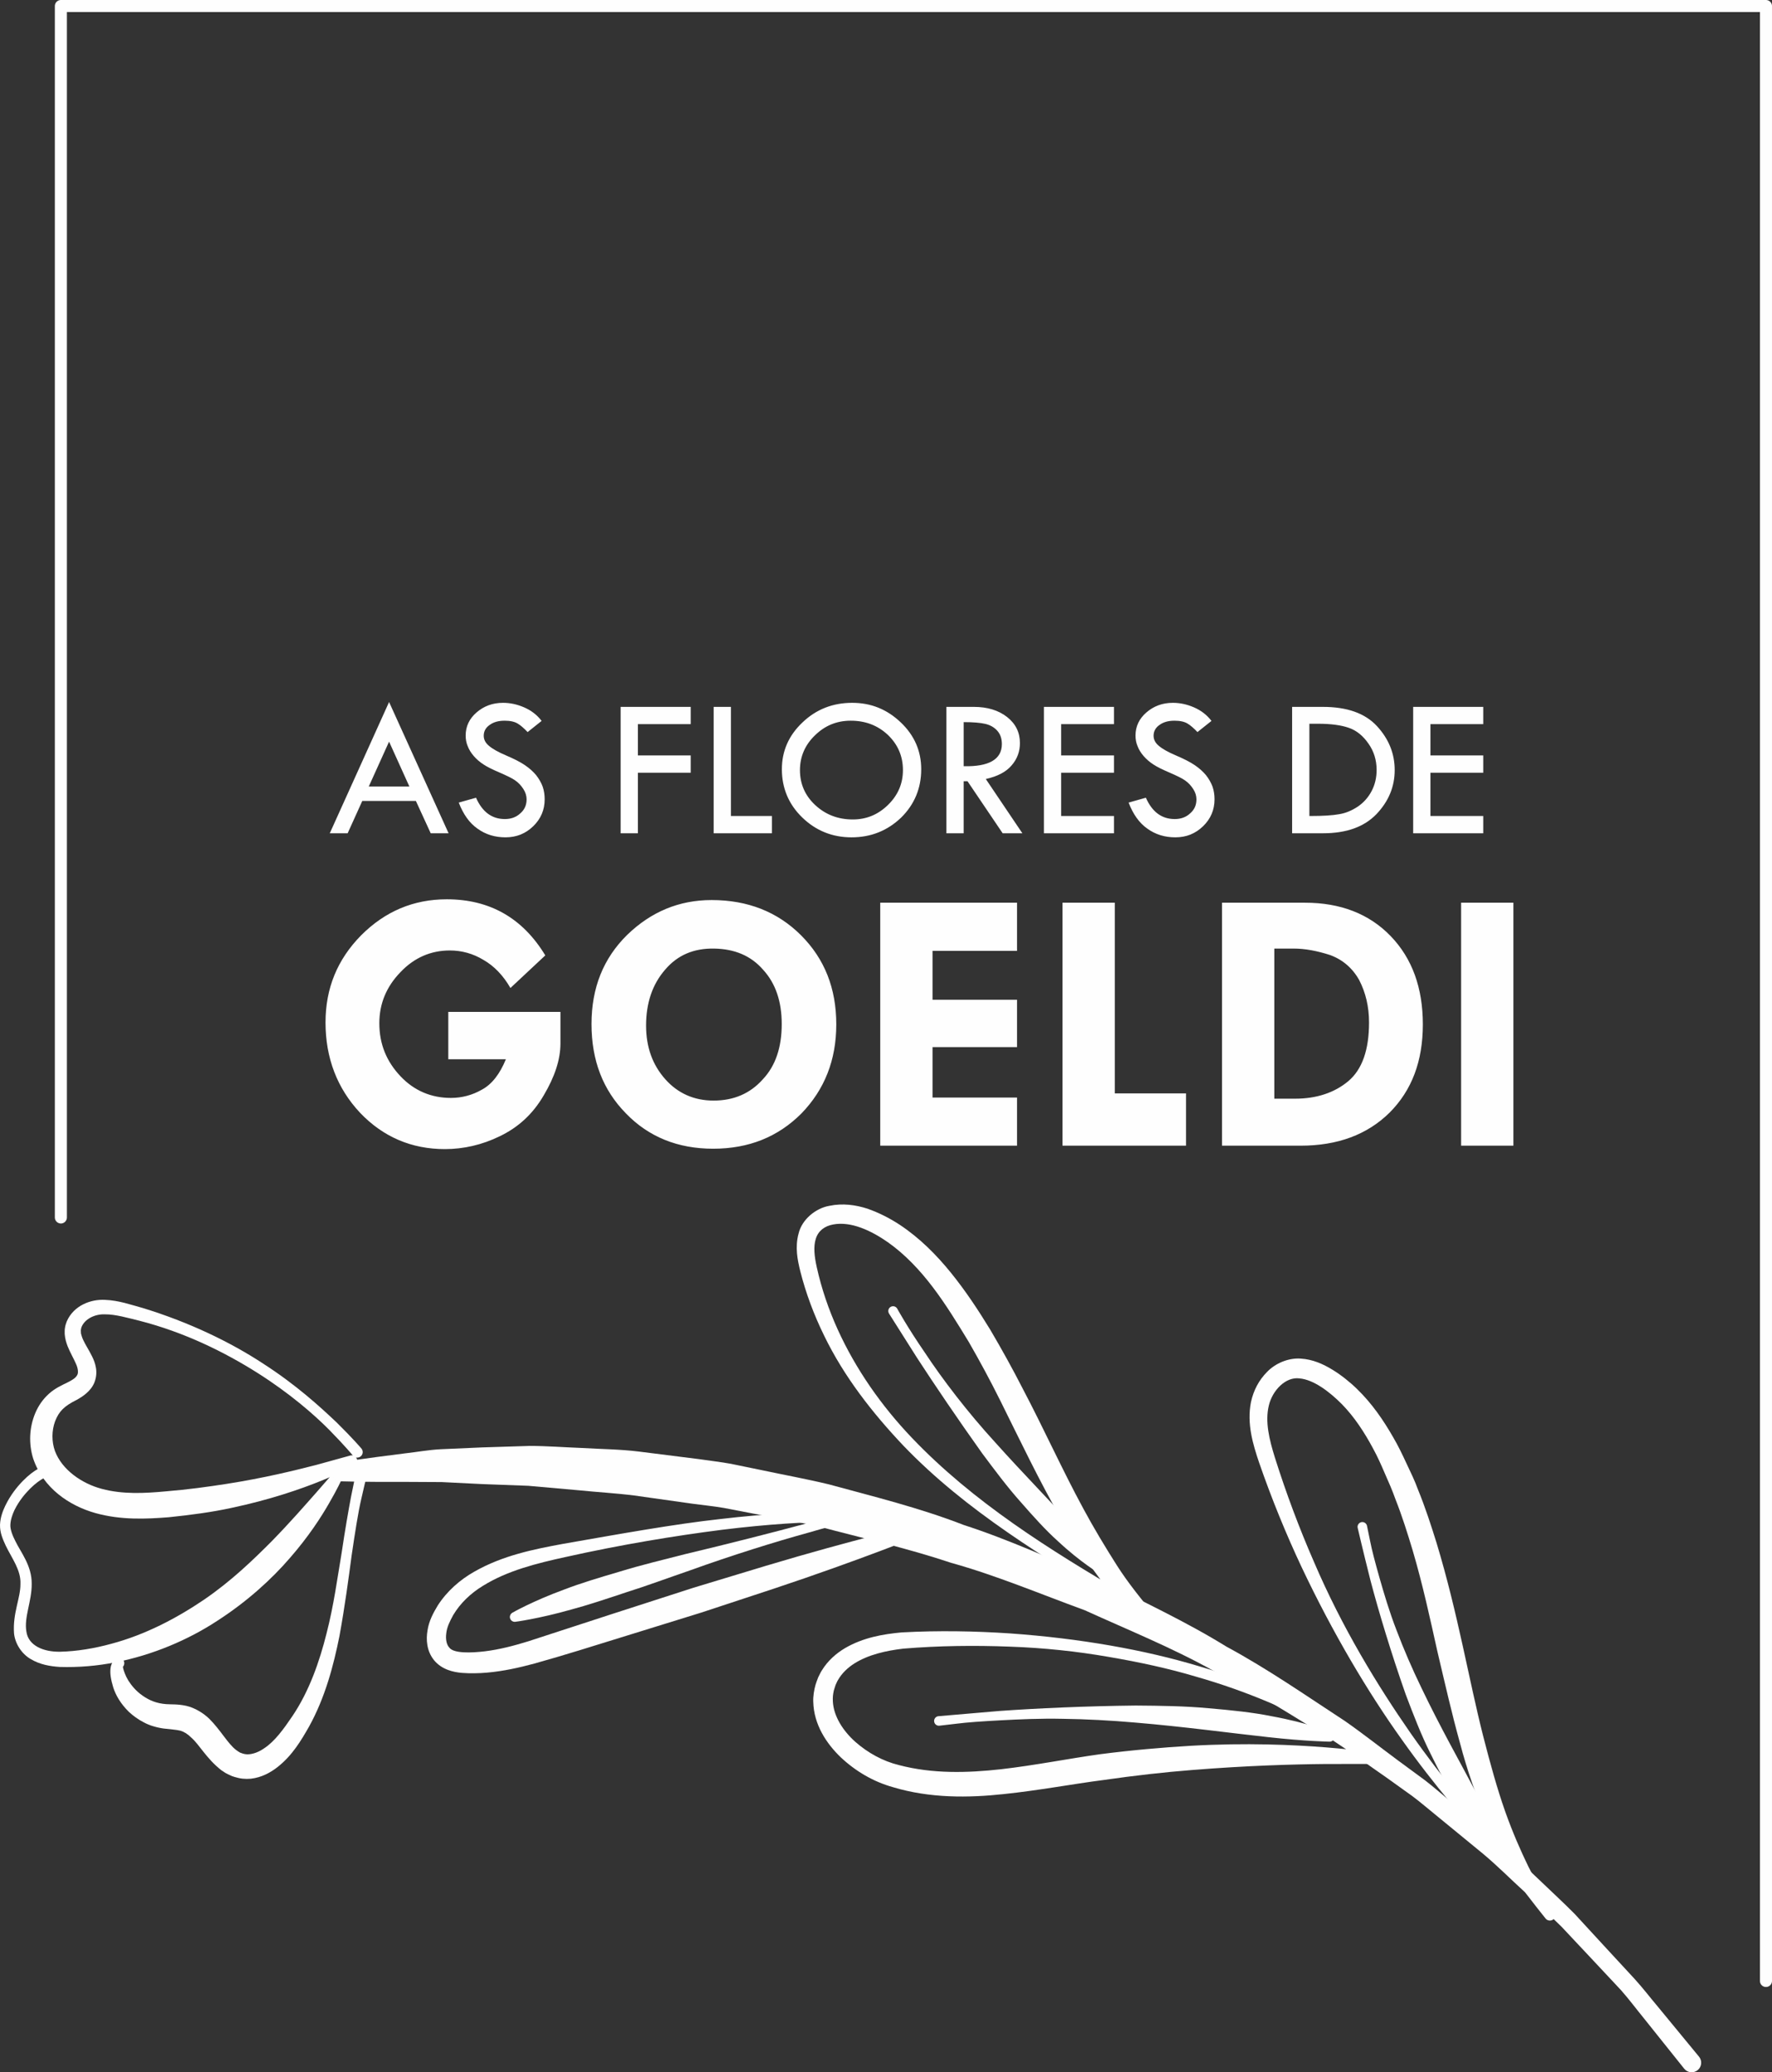 <?xml version="1.0" encoding="UTF-8"?>
<!DOCTYPE svg PUBLIC "-//W3C//DTD SVG 1.1//EN" "http://www.w3.org/Graphics/SVG/1.1/DTD/svg11.dtd">
<!-- Creator: CorelDRAW 2019 (64 Bit) -->
<svg xmlns="http://www.w3.org/2000/svg" xml:space="preserve" width="223.899mm" height="261.728mm" version="1.1" style="shape-rendering:geometricPrecision; text-rendering:geometricPrecision; image-rendering:optimizeQuality; fill-rule:evenodd; clip-rule:evenodd"
viewBox="0 0 22281.11 26045.68"
 xmlns:xlink="http://www.w3.org/1999/xlink">
 <rect x="0" y="0" width="22281.11" height="26045.68" fill="#333333" stroke="none"/>
 <defs>
  <style type="text/css">
   <![CDATA[
    .str0 {stroke:#FEFEFE;stroke-width:151.65;stroke-linecap:round;stroke-linejoin:round;stroke-miterlimit:10}
    .fil0 {fill:none}
    .fil1 {fill:#FEFEFE;fill-rule:nonzero}
   ]]>
  </style>
 </defs>
 <g id="Camada_x0020_1">
  <polyline class="fil0 str0" points="765.36,15301.76 765.36,75.83 22205.28,75.83 22205.28,24897.94 "/>
  <path class="fil1" d="M4604.82 18576.63c0,0 -25.44,97.13 -62.66,265.57 -38.84,166.67 -76.96,412.04 -120.56,706.81 -39.36,295.83 -85.54,641.81 -153.23,1013.81 -74.28,369.72 -178.88,769.78 -381.49,1136.51 -101.92,179.1 -211.02,362.93 -394.88,508.51 -89.89,70.88 -202.74,133.01 -337.76,148.23 -68.64,6.34 -133.88,0.09 -204.65,-22.09l-33.75 -11.18 -50.64 -23.36c-37.07,-17.2 -57.12,-34.3 -84.54,-51.8 -189.29,-149.95 -272.5,-319.01 -375.87,-408.6 -48.18,-47.78 -90.21,-72.41 -137.04,-86.62 -49.35,-12.89 -123.38,-16.35 -208.92,-27.13 -16.32,-1.79 -52.02,-8.15 -66.74,-11.89 -16.12,-3.26 -36.01,-8.11 -61.5,-15.88 -48.65,-13.62 -83.86,-29.52 -121.8,-49.14 -73.44,-38.03 -136.25,-84.31 -188.85,-133.28 -103.33,-100.92 -166.23,-211.43 -196.54,-308.02 -29.39,-98.76 -41.74,-169.71 -33.66,-240.74 8.87,-72.1 54.31,-110.78 51.82,-108.44 25.56,-28.63 69.2,-31.22 97.91,-5.68 28.72,25.15 31.17,69.12 5.86,97.68 0,0 1.61,8.22 4.65,23.68 5.25,22.57 26.06,87.47 63.67,148.95 39.57,61.83 96.64,132.53 178.63,189.11 84.92,59.77 176.18,98.07 297.9,107.12 62.72,4.79 145.73,-2.36 253.7,21.82 109.53,25.88 213.59,90.69 287.66,162.33 145.71,145.56 231.03,310.75 338.17,392.84 11.96,7.56 28.04,21.08 34.35,22.83l12.35 8.42 33.45 11.99c19.04,6.72 50.7,12.44 77.59,9.97 56.92,-3.77 126.2,-27.73 192.66,-74.23 134.89,-87.79 248.28,-245.94 354.56,-402.76 213.61,-315.38 342.64,-688.55 431.98,-1044.82 91.96,-357.37 136.5,-702.81 187.09,-997.19 43.96,-295.85 86.62,-541.5 119.69,-715.88 33.73,-172.39 56.38,-268.66 56.38,-268.66l0.49 -2.16c8.78,-37.31 46.06,-60.4 83.41,-51.64 37.34,8.6 60.31,46.08 51.66,83.41 -0.27,0.52 -0.31,1.07 -0.54,1.57z"/>
  <path class="fil1" d="M615.68 18549.98c3.52,0.27 -34.64,9.69 -68.65,30.08 -37.7,19.95 -100.07,62.06 -166.21,128 -66.2,65.99 -142.04,156.06 -199.13,272.05 -26.81,57.68 -49.49,123.08 -51.3,185.99 -2.84,56.89 26.65,132.98 62.06,202.22 67.39,140.88 208.37,308.02 206.26,538.46 1.48,219.15 -98.39,420.75 -66.95,599.97 24.22,177.66 216.75,257.08 424.59,253.26 209,-4.61 434.94,-42.37 644.61,-100.32 426.88,-113.58 821.15,-321.55 1161.77,-552.14 344.23,-234.73 619.22,-500.74 855.88,-738.22 233.09,-238.55 417.11,-451.28 548.9,-599.41 130.67,-149.78 205.44,-235.65 205.44,-235.65 25.33,-29.15 69.58,-32.18 98.7,-6.77 23.86,20.64 30.1,54.16 17.76,81.52l-0.64 1.44c0,0 -47.98,106.01 -150.2,281.83 -100.99,176.56 -259.9,422.28 -491.72,687.54 -227.5,265.16 -540.07,549.78 -910.78,788.8 -370.63,244.3 -816.44,431.77 -1280.9,523.75 -234.75,46.75 -465.38,65.83 -705.88,58.78 -120.43,-8.06 -246.52,-29.35 -361.48,-97.8 -116.45,-66.15 -198.51,-196.16 -211.47,-323.91 -18.37,-252.7 82.49,-445.34 80.54,-620.59 8.01,-174.66 -105.86,-319.31 -184.4,-481.12 -38.35,-83.41 -74.99,-164.76 -72.32,-264.98 4.31,-93.82 34.53,-170.61 66.21,-237.99 65.67,-134.78 146.21,-234.78 220.06,-310.71 74.45,-76.13 142.08,-125.26 198.22,-156.36 59.21,-32.73 78.63,-34.03 80.86,-36.93 35.7,-13.9 75.75,3.79 89.78,39.5 13.67,35.77 -4,76.04 -39.61,89.67z"/>
  <path class="fil1" d="M4437.87 18294.93c0,0 -104.22,-126.76 -297.96,-323.42 -196.25,-197.95 -499.98,-461.23 -904.38,-717.31 -403.71,-254.56 -909.12,-508.29 -1488.45,-655.82 -144.24,-34.64 -294.79,-80.13 -429.48,-78.94 -133.05,-4.6 -256.51,64.26 -293.43,162.58 -3.45,11.65 -6.58,23.2 -7.36,34.8l-0.65 8.6c0.14,-12.08 0.63,6.31 0.63,6.31l1.44 28.67c3.7,14.35 12.95,48.38 26.06,77.23 28.17,61.86 71.69,126.72 112.53,208.4 38.97,78.89 83,196.34 29.97,330.06 -45,112.08 -152.83,180.18 -223.33,218.86 -155.39,77.53 -221.81,142.37 -270.79,268.62 -44.01,118.4 -43.56,257.72 -1.71,374.04 88.89,236.17 337.47,408.6 587.27,474.81 264.01,71.57 543.04,56.53 810.89,31.46 275.61,-22.32 525.86,-57.23 762.28,-93.87 470.06,-73.46 856.84,-168.96 1127.52,-238.47 270.43,-74.74 424.9,-117.42 424.9,-117.42 37.05,-10.2 75.39,11.67 85.72,48.49 8.8,32.24 -6.81,65.42 -34.94,80.45 0,0 -144.32,77.29 -409.7,185.96 -265.07,107.86 -654.69,242.19 -1137.7,343.92 -239.51,52.16 -509.7,88.78 -786.78,116.86 -282.28,22.16 -599.89,37.5 -922.91,-53.1 -325.08,-91.73 -656.2,-312.4 -781.42,-687.83 -56.75,-185.85 -48.49,-385.63 26.56,-566.22 38.26,-90.59 93,-173.39 171.69,-244.14 75.01,-69.21 167.63,-110.28 232.71,-142.12 69.78,-35.82 109.03,-59.75 126.94,-100.72 9.74,-19.46 10.62,-72.03 -19.66,-136 -27.24,-64.03 -70.28,-135.11 -104.76,-220.83 -16.46,-45.42 -31.3,-88.3 -36.21,-153.21l-0.07 -31.21 0.7 -23.51 2.67 -20.86c3.98,-28.04 12.06,-54.92 22.25,-80.7 88.19,-204.62 307.86,-281.85 481.05,-271.98 178.61,7.36 324.19,61.64 472.19,101.57 587.95,179.61 1107.52,430.83 1517.14,700.09 412.95,265.3 715.84,542.59 923.06,738.66 206.01,202.85 308.71,324.61 308.71,324.61l3.45 3.89c24.59,29.21 20.86,73.08 -8.3,97.61 -29.24,24.61 -72.99,20.84 -97.76,-8.12 -0.11,-0.09 -0.43,-0.66 -0.61,-0.79z"/>
  <path class="fil1" d="M19210.41 23718.67c0,0 -42.93,-43.33 -122.99,-124.42 -81.16,-79.91 -198.13,-199.84 -343.49,-358.47 -287.72,-317.1 -694.86,-774.72 -1119.34,-1373.95 -426.81,-597.11 -865.69,-1335.66 -1258.51,-2165.91 -195.58,-415.72 -375.53,-855.59 -533.77,-1312.33 -76.4,-226.42 -157.31,-488.55 -102.2,-763.6 32.51,-145.27 97.48,-271.49 203.15,-378.02 102.15,-105.51 263.67,-176.63 420.25,-166.3 156.5,9.69 284.58,69.1 403.3,141.4 102.18,62.24 217.36,152.98 306.4,240.49 187.16,181.21 332.6,393.1 455.62,608.62 61.72,104.4 118.16,223.19 167.1,328.83 50.74,107.12 102.52,212.76 144.57,328.61 92.59,226.76 164.73,450.27 233.72,671.56 269,887.77 407.52,1730 586.33,2429.24 89.56,349.88 177.93,666.84 274.81,941.11 97.31,274.27 200.32,505.48 291.45,693 47.83,92.66 90.85,175.57 128.05,247.35 42.97,68.86 79.45,127.6 109.1,174.93 58.59,96 89.69,147.08 89.69,147.08l3.43 5.43c20.07,32.69 9.63,75.37 -23.08,95.41 -30.18,18.21 -68.77,10.92 -90.12,-16.09 0,0 -38.51,-48.38 -110.8,-139.47 -35.88,-45.92 -79.96,-102.68 -131.62,-169.72 -45.78,-71.08 -98.18,-152.52 -157.09,-244.05 -115.96,-184.37 -235.75,-421.06 -352.86,-700.07 -115.89,-278.85 -232.06,-600.22 -325.14,-957.21 -99.53,-355.72 -187.51,-743.42 -283.59,-1149.96 -90.64,-407.52 -183.26,-836.42 -310.34,-1267.22 -64.56,-214.55 -133.48,-433.68 -216.43,-642.77 -37,-105.26 -84.22,-213.93 -132.89,-322.81 -47.62,-111.18 -90.93,-209.19 -147.89,-313.16 -108.63,-202.89 -234.94,-396.76 -392.41,-557.68 -155.68,-156.67 -355.33,-308.78 -533.74,-324.03 -172.57,-22.61 -339.43,149.85 -384.65,340.22 -49.89,205.91 6.13,430.13 75.98,654.29 142.93,452.83 308.11,891.97 489.52,1307.37 356.89,834.67 802.83,1560.56 1216.46,2156.41 417.1,594.55 812.89,1055.67 1103.52,1362.94 143.99,153.89 261.7,272.23 344.1,351.71 81.18,80.36 124.33,122.86 124.33,122.86 27.33,27.03 27.51,70.98 0.48,98.31 -26.7,27.26 -70.64,27.4 -97.73,0.54l-0.68 -0.43z"/>
  <path class="fil1" d="M17127.75 22035.92c0,0 -48.94,-31.83 -140.7,-91.63 -91.16,-62.54 -226.83,-145.51 -402.23,-242.77 -176.4,-97.62 -396.67,-209.37 -657.2,-317.34 -260.38,-108.59 -560.51,-217.89 -895.04,-312.68 -333.07,-99.64 -702.11,-180.31 -1095.01,-247.12 -392.68,-68.42 -811.9,-113.9 -1246.53,-128.58 -432.78,-16.46 -888.01,-11.94 -1334.89,25.49 -218.01,25.79 -439.07,76.22 -612.8,185.78 -86.24,54.76 -157.5,124.09 -205.03,206.13 -13.16,19.68 -20.23,42.81 -31.46,63.81 -3.07,6.33 -15.57,49.71 -22.99,72.96 -10.64,51.58 -13.94,81.09 -11.56,132.83 8.56,187.16 127.06,371.04 282.26,509.65 157.73,138.7 347.71,243.42 548.7,292.18 421.44,111.19 860.15,99.36 1285.12,52.01 425.13,-48.79 842.1,-132.38 1242.89,-188.46 404.25,-52.12 784.69,-84.74 1138.23,-105.79 706.54,-40.35 1296.46,-12.47 1706.54,19.95 410.38,33.28 642.77,69.9 642.77,69.9 38.1,5.7 64.04,41.13 58.4,78.96 -5.12,34.55 -35.08,59.18 -68.72,59.22 0,0 -232.62,0.34 -639.84,0.66 -406.63,3.5 -986.33,19.93 -1678.55,75.37 -345.57,27.12 -720.9,69.19 -1112.14,125.5 -395.09,50.97 -809.96,130.4 -1255.94,177.09 -442.25,47.96 -927.41,53.93 -1394.79,-86.99 -244.23,-68.03 -468.39,-199.53 -654.32,-373.95 -181.72,-173.82 -340.05,-412.86 -347,-698.59 -3.61,-65.02 10.56,-152.36 28.29,-213.4 11.67,-32.22 13.83,-45.31 33.12,-92.85 16.23,-30.64 29.05,-62.99 48.58,-91.64 72.88,-118.32 177.98,-211.21 290.01,-277.31 227.3,-132.11 473.64,-175.23 710.17,-197.17 470.47,-25.6 922.41,-16.59 1364.06,12.46 879.98,62.47 1694.5,207.21 2370.73,410.98 339.01,98.74 643.02,211.86 907.03,324.18 263.74,113.36 488.46,223.15 670.71,321.35 183.25,99.48 322.07,182.36 412.51,243.2 92.27,58.52 141.47,89.98 141.47,89.98 32.39,20.52 42.13,63.27 21.57,95.6 -20.52,32.42 -63.5,41.99 -95.78,21.47l-0.68 -0.45z"/>
  <path class="fil1" d="M14095.23 20165.57c-956.4,-586.65 -1941.86,-1169.06 -2734.34,-1993.63 -390.36,-412.24 -746.83,-866.71 -998.32,-1384.97 -126.56,-258.17 -228.87,-529.28 -299.96,-809.93 -34.21,-140.65 -68.48,-299.33 -21.06,-473.91 43.11,-178.77 217.63,-318.28 385.84,-347.3 168.5,-35.3 330.06,-12.49 480.69,35.85 146.67,51.86 280.78,120.31 407.07,203.34 250.45,166.22 461.13,378.47 643.8,604.23 184.78,229.09 337.72,461 490.49,710.21 145.17,246.28 283.44,495.58 412.26,747.71 263.95,501.55 493.97,1013.59 758.5,1501.47 131.5,244.71 274.24,480.6 421.59,713.36 148.28,232.76 322.7,444.57 498.71,656.41l8.94 11.12c37.02,44.24 30.82,110.32 -13.65,147.17 -38.59,31.89 -93.22,31.27 -131.23,1.65 -166.03,-130.1 -333.52,-258.1 -496.9,-392.26 -29.53,-24.2 -33.75,-68.18 -9.54,-97.68 22.07,-26.92 60.2,-33.03 89.26,-15.92 181.68,107.72 359.24,221.49 538.33,333.37l-136.13 159.81c-209.64,-197.56 -398.21,-417.36 -570.33,-647.13 -172.38,-229.93 -329.11,-471.29 -466.97,-720.68 -284.98,-494.44 -526.5,-1005.19 -775.55,-1505.26 -124.54,-250.24 -256.49,-494.57 -394.4,-734.31 -140.44,-230.57 -289.48,-474.81 -452.25,-688.55 -163.92,-216.39 -349.55,-413.07 -564.1,-565.02 -211.66,-148.23 -465.61,-267 -689.81,-224.61 -108.69,19.8 -187.21,80.2 -218.01,178.61 -32.51,98.59 -17.47,229.23 12.05,359.55 59.03,266.79 147.92,527.81 261.61,778.45 227.71,501.41 550.42,962.77 934.13,1364.91 770.75,807.82 1732.65,1408.72 2700.8,1975.04 33.05,19.45 44.03,61.79 24.94,94.8 -19.5,33.09 -61.97,44.25 -95.06,24.79 -0.18,-0.12 -0.97,-0.39 -1.39,-0.68z"/>
  <path class="fil1" d="M11020.3 19139.47c0,0 -197.09,-11.85 -535.64,-11.4 -340.66,-0.93 -827.8,27.62 -1408.36,99.5 -580.36,74.16 -1255.48,183.52 -1971.48,343.46 -354.06,77.75 -723.37,168.6 -1032.22,360.49 -154.49,94.05 -285.14,218.7 -373.92,367.54 -42.58,77.66 -79.88,152.76 -87.24,228.96 -10.98,76.83 4.45,144.63 37.45,179.22 53.53,76.04 276.09,67.98 448,47.44 181.73,-22.25 362.69,-69.29 542.69,-124.83 365.33,-118.8 724.96,-235.91 1073.06,-349.37 349.43,-112.51 687.32,-221.49 1007.63,-324.94 322.21,-97.62 626.83,-189.72 907.95,-274.81 562.94,-168.58 1036.13,-296.25 1368.33,-382 332.22,-86.02 524,-129.1 524,-129.1 37.48,-8.4 74.63,15.11 83,52.58 7.65,33.52 -10.49,66.92 -41.22,79.56 0,0 -181.7,74.83 -502.99,195.38 -321.37,120.82 -781.92,288.26 -1339.38,473.67 -278.94,91.83 -581.32,191.39 -901.1,296.84 -321.47,99.57 -660.61,204.51 -1011.36,313.04 -352.38,108.76 -709.14,222.58 -1087.63,327.73 -190.19,51.32 -388.62,96.14 -595.14,114.16 -51.91,4.7 -102.79,7.36 -157.86,8.09 -52.18,0.49 -99.59,0.13 -158.29,-4.7 -107.5,-9.22 -251.03,-39.72 -349.48,-157.61 -96.11,-117.77 -103.44,-263.19 -83.58,-376.83 18.34,-120.09 73.86,-221.92 128.3,-312.02 117.72,-183.28 283.55,-326.52 461.59,-426.61 357.93,-203.84 744.74,-280.06 1106.63,-347.39 724.52,-126.42 1401.13,-249.35 1987.87,-313.58 586.17,-69.65 1078.66,-87.41 1423.26,-95.56 346.79,-4.87 541.25,4.25 541.25,4.25l3.34 0.18c38.25,1.82 67.74,34.39 65.88,72.66 -1.84,38.23 -34.35,67.64 -72.66,65.87 0,0 -0.55,-0.11 -0.7,0.14z"/>
  <path class="fil1" d="M11282.11 16448.83c0,0 126.22,231.14 348.13,553.39 215.93,327.19 533.17,744.66 886.07,1129.51 348.27,388.89 712.62,758.76 973.33,1049.31 262.08,288.98 415.97,507.25 415.97,507.25 19.42,27.62 12.82,66.01 -14.98,85.29 -20.05,14.39 -46.72,14.17 -66.7,2.47 0,0 -233.59,-136.08 -524.23,-407.79 -148.45,-132.78 -304.11,-304.96 -467.42,-491.97 -165.56,-185.16 -324.3,-398.05 -482.53,-609.92 -307.42,-431.01 -602.77,-867.48 -818.13,-1198.97 -211.2,-333.57 -351.93,-555.91 -351.93,-555.91l-0.92 -1.84c-17.76,-28.02 -9.5,-65.05 18.59,-82.83 27.97,-17.74 65.1,-9.47 82.78,18.79 0.68,1.07 1.34,2.18 1.98,3.21z"/>
  <path class="fil1" d="M11800.37 21570.17c0,0 308.98,-26.38 772.34,-66.1 464.33,-33 1084.02,-60.97 1707.2,-67.74 311.11,2.3 623.6,6.38 914.51,33.73 291.13,24.72 562.7,53.19 792.16,99.93 230.27,41.95 419.38,91.33 549.69,133.95 130.94,40.1 204.42,68.84 204.42,68.84 31.33,11.99 47.06,47.33 34.8,78.51 -9.33,24.68 -33.09,39.34 -57.88,39.18 0,0 -312.73,-5.49 -769.42,-56.71 -457.64,-49.32 -1064.17,-132.66 -1676.93,-183.58 -306.37,-26.72 -613.85,-43.02 -902.39,-46.97 -288.73,-6.56 -558.24,6.83 -788.66,18.89 -231.1,12.52 -421.92,25.53 -556.4,42.92 -134.48,15.6 -211.23,24.54 -211.23,24.54 -32.91,4 -62.7,-19.4 -66.55,-52.55 -4.02,-32.92 19.46,-62.66 52.38,-66.66 0.54,0.11 1.63,-0.11 1.95,-0.16z"/>
  <path class="fil1" d="M17188.72 19178.35c0,0 13.64,66.22 37.43,182.4 22.27,116.91 65.31,278.22 120.58,473.11 55.53,194.07 121.91,420.5 213.23,656.09 89.35,236.17 196.11,483.29 313.41,725.08 231.74,485.22 494.92,950.13 682.58,1305.28 188.93,353.81 293.44,607.83 293.44,607.83 12.94,31.24 -1.88,67.13 -33.09,80.09 -23.54,9.79 -49.51,3.61 -66.59,-13.35 0,0 -49.1,-48.77 -127.53,-140.55 -80.4,-90.03 -185.47,-226.11 -296.2,-399.39 -115.29,-170.77 -226.07,-384.22 -339.05,-614.96 -115.13,-229.84 -214.39,-486.15 -311.14,-741.97 -182.12,-516.59 -339.07,-1038.17 -443.24,-1433.2 -100.09,-396.86 -160.78,-660.45 -160.78,-660.45 -7.95,-32.15 12.03,-64.59 44.42,-72.37 32.24,-7.56 64.45,12.22 72.23,44.59 0.03,0.39 0.28,1.44 0.3,1.77z"/>
  <path class="fil1" d="M10851.58 19080.6c0,0 -278.45,63.63 -688.85,183.41 -412.31,113.58 -957.48,282.71 -1494.49,476.42 -269.84,92.48 -537.23,192.27 -792.02,272 -253.37,84.53 -489.68,163.09 -696.39,218.15 -411.43,116.25 -699.91,153.18 -699.91,153.18 -33.43,4.25 -64.01,-19.42 -68.39,-52.96 -3.12,-25.4 9.72,-49.01 30.28,-60.82 0,0 252.66,-145.58 655.82,-293.06 200.47,-77.3 440.17,-149.33 697.66,-224.76 256.02,-79.17 534.63,-145.85 811.73,-216.89 557.25,-132.55 1110.67,-274.29 1524.48,-385.25 415.58,-105.46 689.51,-185.42 689.51,-185.42 31.77,-9.47 65.29,8.4 74.68,40.36 9.72,31.51 -8.46,65.13 -40.16,74.66 -0.95,0.25 -2.88,0.86 -3.95,0.99z"/>
  <path class="fil1" d="M21177.1 26000.6c0,0 -189.07,-236.02 -519.34,-648.99 -83.85,-102.02 -171.3,-220.52 -276.17,-339.09 -107.9,-115 -224.7,-239.83 -349.42,-373.1 -124.92,-132.85 -257.63,-274.48 -397.71,-423.51 -145.6,-144.19 -306.58,-288.55 -470.25,-443.2 -166.75,-151.44 -331.68,-318.77 -518.01,-474.5 -187.53,-153.77 -381.77,-312.77 -581.2,-476.53 -100.54,-80.72 -199.09,-166.99 -305.06,-246.1 -107.58,-77.18 -216.47,-155.2 -326.63,-234.08 -223.03,-153.75 -445.58,-318.31 -680.97,-471.76 -481.52,-291.25 -967.81,-609.63 -1497.46,-871.82 -515.54,-287.39 -1072.06,-512.4 -1615.95,-759.68 -561.99,-205.19 -1112.53,-438.04 -1679.59,-595.65 -557.78,-186.32 -1121.78,-312.31 -1661.78,-455.82 -272.13,-61.85 -543.42,-106.62 -806.82,-159.31 -132.12,-25.15 -262.6,-50.43 -391.43,-75.17 -129.41,-22.32 -258.9,-34.1 -385.48,-51.66 -253.36,-35.66 -499.73,-70.66 -738.13,-104.16 -238.81,-30.06 -471.21,-42.36 -693.42,-65.24 -222.84,-19.71 -436.2,-38.7 -639.21,-56.75 -203.84,-7.48 -397.12,-14.55 -578.56,-21.43 -182.04,-9.09 -352.43,-17.64 -510.06,-25.35 -157.68,-0.88 -302.51,-1.59 -433.41,-2.27 -524.04,2.74 -826.8,-6.89 -826.8,-6.89l-8.4 -0.07c-66.1,-2.16 -118.28,-57.41 -116.12,-123.81 1.73,-58.5 45.08,-105.76 100.81,-114.75 0,0 300.29,-48.69 831.66,-114.27 132.96,-14.51 279.95,-42.37 440.93,-50.81 161.27,-7.27 335.61,-14.96 521.76,-22.99 186.71,-5.79 385.43,-12.04 594.82,-18.59 209.3,0.02 429.01,17.06 658.75,26.01 229.41,13.99 470.01,14.8 716.1,44.93 246.07,30.92 500.41,62.88 761.83,96 130.24,19.46 263.23,33.99 396.24,58.39 132.28,27.49 266.36,54.83 401.95,82.63 270.59,57.7 548.88,107.83 827.96,175.3 554.24,151.41 1131.87,291.63 1694.75,510.13 573.69,185.74 1130.7,441.96 1693.38,679.03 544.55,278.23 1099.2,533.75 1610.68,850.39 528.49,285.32 1013.12,624.36 1491.04,935.83 233.79,163.59 454.27,338.04 675.02,501.1 110.39,81.23 219.78,161.75 327.98,241.15 106.37,81.32 205.59,169.9 306.64,252.55 200.52,167.57 395.76,330.69 584.38,488.33 187.14,159.47 352.85,330.65 520.07,485.52 164.33,158.24 325.71,305.66 471.99,453.37 141.44,153.48 275.49,299.12 401.3,435.67 126.22,136.51 244.14,264.24 353.37,382.35 107.84,118.73 195.98,234.89 281.72,335.97 336.38,408.16 528.36,641.56 528.36,641.56 42.21,50.83 34.89,126.72 -16.21,168.78 -51.21,42.23 -126.69,34.84 -168.93,-16.39 -0.25,-0.18 -0.79,-1.14 -0.97,-1.25z"/>
  <path class="fil1" d="M4892.27 8823.27l748.33 1649.92 -224.74 0 -186.47 -406.09 -674.25 0 -183.9 406.09 -224.74 0 745.78 -1649.92zm0 498.05l-255.4 564.44 510.8 0 -255.39 -564.44zm1918.09 -260.51l-176.23 140.45c-45.98,-48.51 -86.84,-84.28 -125.17,-107.28 -38.3,-22.97 -91.94,-35.74 -163.44,-35.74 -79.17,0 -140.48,17.86 -189.01,53.63 -48.51,33.21 -74.07,79.17 -74.07,135.37 0,45.96 20.44,89.37 63.86,125.14 43.42,38.3 114.93,79.17 217.09,122.59 102.17,43.42 181.33,84.29 237.53,122.59 56.18,38.32 102.16,79.18 140.46,125.17 35.77,45.96 63.85,94.5 81.74,143.01 17.87,51.08 25.54,104.72 25.54,160.91 0,132.8 -48.52,245.17 -143.02,337.13 -97.06,94.5 -211.99,140.46 -349.91,140.46 -132.8,0 -250.29,-35.75 -352.45,-109.81 -102.17,-71.53 -178.78,-181.34 -234.98,-326.92l217.09 -61.29c79.19,178.78 199.22,268.16 362.69,268.16 76.61,0 143.01,-22.99 194.09,-71.51 53.64,-45.98 79.19,-104.71 79.19,-176.22 0,-43.42 -12.78,-86.85 -40.87,-130.26 -28.1,-43.43 -61.31,-79.16 -102.17,-107.28 -38.3,-28.09 -104.72,-58.73 -191.54,-97.06 -89.4,-38.3 -158.36,-71.51 -204.34,-102.16 -48.51,-30.64 -89.37,-66.39 -125.14,-107.28 -35.77,-40.86 -61.3,-84.28 -76.64,-125.14 -17.86,-40.87 -25.53,-86.83 -25.53,-132.8 0,-114.94 45.97,-212 137.93,-291.16 91.94,-79.18 201.75,-120.05 332.02,-120.05 86.84,0 173.66,17.87 263.07,56.2 89.37,38.3 163.44,94.51 222.21,171.13zm993.51 -176.25l881.15 0 0 217.11 -664.06 0 0 393.31 664.06 0 0 217.09 -664.06 0 0 761.12 -217.09 0 0 -1588.63zm1169.74 0l217.09 0 0 1371.54 515.92 0 0 217.09 -733.01 0 0 -1588.63z"/>
  <path class="fil1" d="M9831.28 9668.67c0,-229.87 86.82,-426.55 260.51,-589.99 171.1,-163.47 380.53,-245.2 623.17,-245.2 237.54,0 439.3,81.73 612.98,247.76 171.13,163.45 255.41,360.1 255.41,587.43 0,237.51 -84.28,441.84 -252.85,607.85 -171.13,163.45 -378.01,247.74 -623.2,247.74 -242.64,0 -449.51,-84.29 -620.64,-250.3 -171.12,-166.01 -255.38,-370.34 -255.38,-605.3zm1522.21 10.21c0,-173.68 -63.86,-321.82 -189,-441.85 -127.71,-120.04 -283.51,-178.78 -467.41,-178.78 -176.22,0 -324.36,61.29 -449.51,183.87 -125.15,120.05 -189,268.19 -189,436.76 0,173.66 63.85,321.8 194.09,441.85 127.71,117.47 283.51,178.79 469.97,178.79 173.66,0 319.24,-61.32 444.39,-183.91 125.14,-122.58 186.46,-268.16 186.46,-436.73zm546.54 -794.32l344.8 0c171.12,0 311.61,43.42 418.86,127.71 107.28,84.29 160.91,194.12 160.91,326.92 0,104.71 -33.21,199.21 -104.72,280.94 -68.94,81.72 -176.22,137.92 -324.36,171.12l459.73 681.93 -247.74 0 -441.85 -653.85 -48.53 0 0 653.85 -217.09 0 0 -1588.63zm217.09 191.56l0 554.22c319.26,7.68 480.18,-86.82 480.18,-278.38 0,-66.41 -17.89,-122.6 -56.2,-166.01 -38.3,-43.42 -86.85,-71.53 -148.14,-86.84 -63.86,-15.34 -155.8,-23 -275.84,-23zm1008.85 -191.56l881.15 0 0 217.11 -664.06 0 0 393.31 664.06 0 0 217.09 -664.06 0 0 544.02 664.06 0 0 217.09 -881.15 0 0 -1588.63zm2107.09 176.25l-176.23 140.45c-45.98,-48.51 -86.85,-84.28 -125.17,-107.28 -38.3,-22.97 -91.94,-35.74 -163.44,-35.74 -79.17,0 -140.48,17.86 -189.01,53.63 -48.51,33.21 -74.07,79.17 -74.07,135.37 0,45.96 20.43,89.37 63.86,125.14 43.42,38.3 114.93,79.17 217.08,122.59 102.18,43.42 181.34,84.29 237.54,122.59 56.18,38.32 102.16,79.18 140.46,125.17 35.77,45.96 63.85,94.5 81.74,143.01 17.87,51.08 25.54,104.72 25.54,160.91 0,132.8 -48.52,245.17 -143.02,337.13 -97.06,94.5 -211.99,140.46 -349.91,140.46 -132.8,0 -250.29,-35.75 -352.45,-109.81 -102.18,-71.53 -178.78,-181.34 -234.98,-326.92l217.09 -61.29c79.18,178.78 199.22,268.16 362.69,268.16 76.61,0 143.01,-22.99 194.09,-71.51 53.64,-45.98 79.18,-104.71 79.18,-176.22 0,-43.42 -12.77,-86.85 -40.86,-130.26 -28.1,-43.43 -61.31,-79.16 -102.17,-107.28 -38.3,-28.09 -104.72,-58.73 -191.55,-97.06 -89.4,-38.3 -158.35,-71.51 -204.33,-102.16 -48.51,-30.64 -89.37,-66.39 -125.14,-107.28 -35.77,-40.86 -61.3,-84.28 -76.64,-125.14 -17.87,-40.87 -25.53,-86.83 -25.53,-132.8 0,-114.94 45.96,-212 137.93,-291.16 91.94,-79.18 201.75,-120.05 332.01,-120.05 86.85,0 173.67,17.87 263.08,56.2 89.37,38.3 163.44,94.51 222.21,171.13zm1013.94 -176.25l385.66 0c303.93,0 531.26,79.18 681.93,242.64 148.14,160.91 222.21,344.8 222.21,551.69 0,209.43 -76.63,393.31 -229.87,554.22 -155.79,160.91 -378,240.08 -671.71,240.08l-388.22 0 0 -1588.63zm217.09 212l0 1159.54 12.78 0c160.9,0 280.94,-7.67 362.68,-22.99 81.73,-12.78 158.34,-45.99 232.41,-94.5 71.53,-48.54 130.26,-112.37 173.68,-194.12 43.42,-81.72 63.86,-171.1 63.86,-268.16 0,-120.05 -33.21,-232.43 -102.18,-329.48 -68.95,-99.59 -150.67,-166.01 -247.73,-199.22 -94.5,-33.21 -224.77,-51.07 -385.66,-51.07l-109.83 0zm1305.12 -212l881.15 0 0 217.11 -664.06 0 0 393.31 664.06 0 0 217.09 -664.06 0 0 544.02 664.06 0 0 217.09 -881.15 0 0 -1588.63z"/>
  <path class="fil1" d="M6856.43 12008.01l-438.32 409.74c-90.53,-157.22 -204.88,-276.33 -338.29,-352.56 -133.41,-81 -276.33,-119.11 -424.02,-119.11 -238.22,0 -447.87,90.53 -619.38,271.55 -176.29,181.06 -266.8,395.47 -266.8,643.2 0,262.06 90.51,481.21 266.8,667.02 171.5,181.06 385.93,271.57 633.68,271.57 133.39,0 266.8,-33.34 390.66,-104.83 123.89,-66.67 223.94,-195.33 300.16,-381.14l-724.18 0 0 -595.55 1410.26 0 0 395.44c0,204.87 -71.46,419.26 -209.63,652.74 -138.17,238.22 -323.98,404.96 -552.67,514.55 -223.94,109.59 -457.39,161.99 -690.85,161.99 -419.26,0 -776.58,-152.47 -1067.22,-457.39 -285.85,-304.92 -433.56,-686.08 -433.56,-1133.93 0,-428.81 147.71,-790.89 447.86,-1095.83 300.16,-300.16 657.48,-452.61 1076.74,-452.61 538.39,0 952.9,233.46 1238.75,705.13zm581.26 862.37c0,-452.63 147.68,-824.25 447.84,-1119.65 300.16,-290.62 652.74,-438.33 1062.48,-438.33 452.61,0 828.99,147.71 1124.39,443.09 295.4,295.4 443.09,667.02 443.09,1119.65 0,447.85 -147.69,819.47 -438.33,1119.64 -295.38,295.4 -662.24,443.11 -1110.11,443.11 -443.09,0 -809.95,-147.71 -1095.8,-443.11 -290.64,-295.38 -433.56,-667 -433.56,-1124.39zm1543.68 -948.11c-257.28,-4.79 -462.15,80.98 -619.39,266.79 -157.22,181.06 -238.21,414.51 -238.21,700.39 0,271.55 80.98,495.48 242.97,676.54 157.22,176.29 362.1,266.8 605.1,266.8 257.27,0 462.14,-90.51 619.36,-266.8 161.99,-171.53 238.24,-404.98 238.24,-695.6 0,-281.1 -76.25,-509.79 -233.46,-681.32 -152.47,-176.27 -357.34,-262.03 -614.61,-266.79zm2086.82 -576.5l1719.95 0 0 605.08 -1062.46 0 0 614.62 1062.46 0 0 595.53 -1062.46 0 0 633.68 1062.46 0 0 605.08 -1719.95 0 0 -3053.98zm2291.68 0l657.5 0 0 2396.5 895.69 0 0 657.48 -1553.19 0 0 -3053.98zm2005.82 0l1043.41 0c443.08,0 805.19,138.17 1076.76,419.26 271.55,281.1 404.96,652.71 404.96,1110.1 0,462.15 -138.17,829.01 -419.26,1110.11 -281.1,276.34 -652.72,414.51 -1119.64,414.51l-986.24 0 0 -3053.98zm657.48 576.5l0 1886.69 262.05 0c271.55,0 495.49,-76.23 667.02,-219.15 176.27,-147.69 262.04,-395.45 262.04,-738.49 0,-200.11 -42.89,-376.38 -123.88,-533.62 -85.76,-152.47 -209.65,-257.27 -366.86,-314.46 -161.99,-52.4 -314.46,-80.98 -457.39,-80.98l-242.99 0zm2348.87 -576.5l657.48 0 0 3053.98 -657.48 0 0 -3053.98z"/>
 </g>
</svg>
